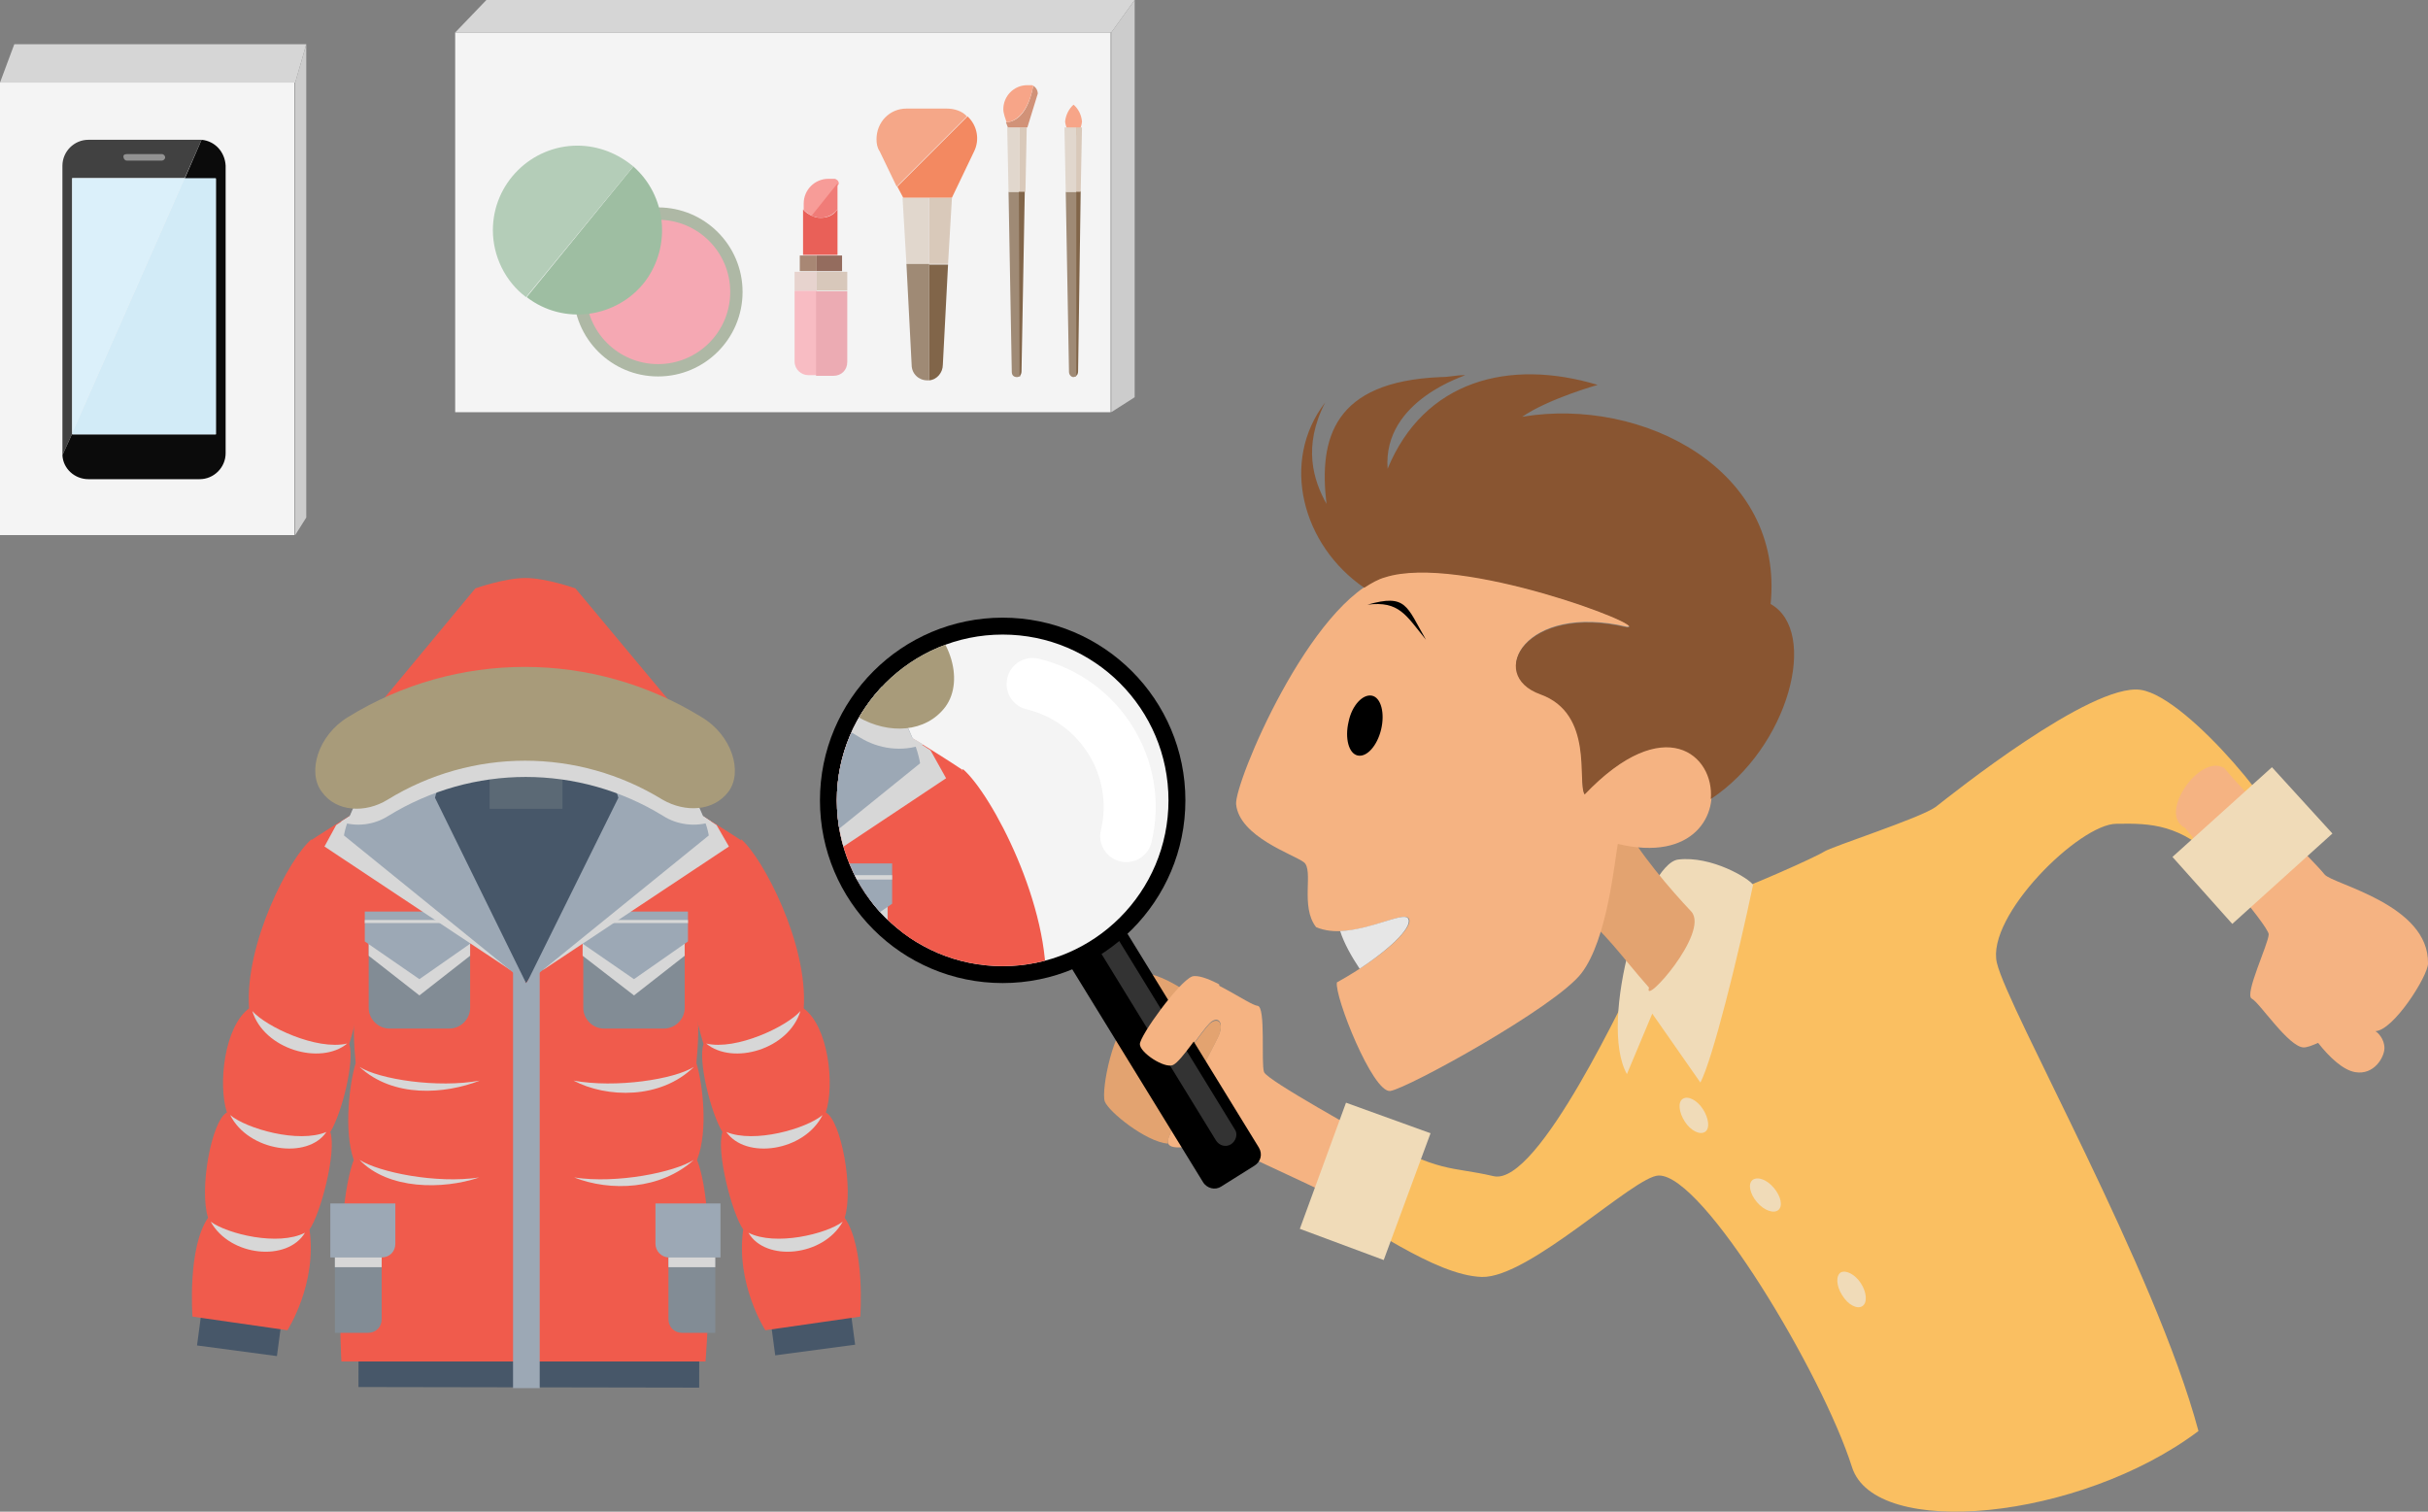 <?xml version="1.0" encoding="utf-8"?>
<!-- Generator: Adobe Illustrator 22.1.0, SVG Export Plug-In . SVG Version: 6.00 Build 0)  -->
<svg version="1.1" xmlns="http://www.w3.org/2000/svg" xmlns:xlink="http://www.w3.org/1999/xlink" x="0px" y="0px"
	 viewBox="0 0 373.4 232.5" style="enable-background:new 0 0 373.4 232.5;" xml:space="preserve">
<rect x="0" y="0" width="373.4" height="232.5" fill="#808080" stroke="none"/>
<style type="text/css">
	.st0{fill:#4C4B4B;}
	.st1{fill:#5E5D5D;}
	.st2{fill:#3F3B39;}
	.st3{fill:#F6F6F6;}
	.st4{fill:#888888;}
	.st5{fill:#ACD7F2;}
	.st6{fill:#FFFFFF;}
	.st7{fill:#EDEEEE;}
	.st8{fill:#DCDCDC;}
	.st9{fill:#2EA7E0;}
	.st10{fill:#00AAD0;}
	.st11{fill:#929090;}
	.st12{fill:#78CDE7;stroke:#156081;stroke-width:0.5;stroke-linecap:round;stroke-linejoin:round;stroke-miterlimit:10;}
	.st13{fill:#A7003D;}
	.st14{fill:#D60051;}
	.st15{fill:#BF2345;}
	.st16{fill:#252221;}
	.st17{fill:#595757;}
	.st18{fill:#9E9EA0;}
	.st19{fill:#C8C8C9;}
	.st20{fill:#F29600;}
	.st21{fill:#F7B52D;}
	.st22{fill:#EA5515;}
	.st23{fill:#045993;}
	.st24{fill:#066EB7;}
	.st25{fill:#0462A4;}
	.st26{fill:#C30E24;}
	.st27{fill:#156081;}
	.st28{fill:#0D435D;}
	.st29{fill:#980C22;}
	.st30{fill:none;stroke:#000000;stroke-miterlimit:10;}
	.st31{fill:#FFFFFF;stroke:#00A9CE;stroke-linecap:round;stroke-linejoin:round;stroke-miterlimit:10;}
	.st32{fill:#00A9CE;}
	.st33{fill:#B2CC46;}
	.st34{fill:#FCD89F;}
	.st35{fill:#331907;}
	.st36{fill:#BA8663;}
	.st37{fill:#3A1E0A;}
	.st38{fill:#605F6D;}
	.st39{fill:#7FA5B2;}
	.st40{fill:#C6A273;}
	.st41{fill:#AACC42;}
	.st42{fill:#FFD4AE;}
	.st43{fill:#3C313F;}
	.st44{fill:#B71C1C;}
	.st45{fill:#968D81;}
	.st46{fill:#C93131;}
	.st47{fill:#EFEAE4;}
	.st48{fill:#C68E75;}
	.st49{fill:#AA3131;}
	.st50{fill:#AA3570;}
	.st51{fill:#91B3BC;}
	.st52{fill:#A37246;}
	.st53{fill:#4C414F;}
	.st54{fill:#6D4524;}
	.st55{fill:#B5AC9E;}
	.st56{fill:#6BA534;}
	.st57{fill:#FFCC99;}
	.st58{fill:#473224;}
	.st59{fill:#597A1A;}
	.st60{fill:#93867C;}
	.st61{opacity:0.6;fill:#CC9A75;enable-background:new    ;}
	.st62{fill:#E0AA79;}
	.st63{fill:#8E5A46;}
	.st64{fill:#D66A18;}
	.st65{fill:#994710;}
	.st66{fill:#D67B30;}
	.st67{fill:#66666D;}
	.st68{fill:#9B6937;}
	.st69{fill:#F9D45F;}
	.st70{opacity:0.35;fill:#00A9CE;enable-background:new    ;}
	.st71{opacity:0.66;fill:#00A9CE;enable-background:new    ;}
	.st72{opacity:0.95;fill:#00A9CE;enable-background:new    ;}
	.st73{opacity:0.79;fill:#00A9CE;enable-background:new    ;}
	.st74{opacity:0.47;fill:#00A9CE;enable-background:new    ;}
	.st75{opacity:0.15;}
	.st76{fill:#070707;}
	.st77{opacity:0.5;fill:#070707;enable-background:new    ;}
	.st78{opacity:7.000000e-02;fill:#070707;enable-background:new    ;}
	.st79{fill:#FFFFFF;stroke:#D3D3D3;stroke-miterlimit:10;}
	.st80{fill:#EDEDEF;}
	.st81{opacity:0.5;fill:#A0B5AC;enable-background:new    ;}
	.st82{fill:#333333;}
	.st83{fill:#8ED1EB;}
	.st84{opacity:7.000000e-02;enable-background:new    ;}
	.st85{fill:none;stroke:#FFFFFF;stroke-width:0.19;stroke-miterlimit:10;}
	.st86{opacity:0.3;fill:#070707;enable-background:new    ;}
	.st87{fill:#C4C7D8;}
	.st88{fill:#C9905C;}
	.st89{fill:#EABD8D;}
	.st90{fill:#A5714E;}
	.st91{fill:#4A2808;}
	.st92{opacity:0.3;fill:#FFFFFF;enable-background:new    ;}
	.st93{fill:#C4925C;}
	.st94{fill:#EABC8C;}
	.st95{fill:#945C49;}
	.st96{fill:#AF784A;}
	.st97{fill:#A5714F;}
	.st98{fill:#BF8D5E;}
	.st99{fill:#242E3F;}
	.st100{fill:#364765;}
	.st101{fill:#5A82AB;}
	.st102{fill:#8E745D;}
	.st103{fill:#1F272D;}
	.st104{fill:#67CDF1;}
	.st105{fill:#19C2ED;}
	.st106{fill:#767676;}
	.st107{fill:#0391C5;}
	.st108{fill:#DB4B42;}
	.st109{fill:#F1D418;}
	.st110{fill:#3AB986;}
	.st111{fill:#98989A;}
	.st112{fill:#D2A06F;}
	.st113{fill:#BD9700;}
	.st114{fill:#876C00;}
	.st115{fill:#693319;}
	.st116{fill:#1B507B;}
	.st117{fill:#D9D9D9;}
	.st118{fill:#606060;}
	.st119{fill:#F6CA9F;}
	.st120{fill:#91633E;}
	.st121{fill:#FF6600;}
	.st122{fill:#CF5200;}
	.st123{fill:#353535;}
	.st124{fill:#9E3E00;}
	.st125{fill:#CCCCCC;}
	.st126{fill:#666666;}
	.st127{fill:url(#SVGID_1_);}
	.st128{fill:url(#SVGID_2_);}
	.st129{fill:#FDA972;}
	.st130{fill:#FFD9B5;}
	.st131{fill:url(#SVGID_3_);}
	.st132{fill:url(#SVGID_4_);}
	.st133{fill:url(#SVGID_5_);}
	.st134{fill:#F3CDAA;}
	.st135{fill:#FFF6ED;}
	.st136{fill:url(#SVGID_6_);}
	.st137{fill:#E1E1E1;}
	.st138{fill:url(#SVGID_7_);}
	.st139{fill:url(#SVGID_8_);}
	.st140{fill:#9E6C42;}
	.st141{fill:#E3E3E3;}
	.st142{fill:#C3C2C2;}
	.st143{fill:#CC0000;}
	.st144{fill:#990000;}
	.st145{fill:#FFCC00;}
	.st146{fill:#E4B600;}
	.st147{fill:#969696;}
	.st148{fill:#737373;}
	.st149{fill:#EA0000;}
	.st150{fill:#FF1010;}
	.st151{fill:#A30000;}
	.st152{fill:#5D5D5D;}
	.st153{fill:#858585;}
	.st154{fill:#CED8D8;}
	.st155{fill:#ABCDDD;}
	.st156{fill:#E6E3DE;}
	.st157{fill:#1A1D22;}
	.st158{fill:#BA6336;}
	.st159{fill:#93432C;}
	.st160{fill:#E2A472;}
	.st161{fill:#3D7795;}
	.st162{fill:#CA895C;}
	.st163{fill:#A25E36;}
	.st164{fill:#88472D;}
	.st165{fill:#683325;}
	.st166{fill:#8A4A28;}
	.st167{fill:#7C8884;}
	.st168{fill:#934C36;}
	.st169{fill:#E5AB60;}
	.st170{fill:#BB753D;}
	.st171{fill:#CAD1D9;}
	.st172{opacity:0.6;fill:#DBA98E;enable-background:new    ;}
	.st173{fill:#708895;}
	.st174{opacity:0.2;fill:#89949B;enable-background:new    ;}
	.st175{fill:#758190;}
	.st176{fill:#F2B136;}
	.st177{fill:#E3912F;}
	.st178{fill:#363D48;}
	.st179{fill:#4F566B;}
	.st180{fill:#FCCF8E;}
	.st181{fill:#D8874F;}
	.st182{fill:#843B2F;}
	.st183{fill:#9A3933;}
	.st184{fill:#0497AF;}
	.st185{fill:#98B3C5;}
	.st186{fill-rule:evenodd;clip-rule:evenodd;fill:#FABF61;}
	.st187{fill-rule:evenodd;clip-rule:evenodd;fill:#F5B382;}
	.st188{fill-rule:evenodd;clip-rule:evenodd;fill:#E3A370;}
	.st189{fill-rule:evenodd;clip-rule:evenodd;fill:#F0DBB8;}
	.st190{fill-rule:evenodd;clip-rule:evenodd;fill:#E6E6E6;}
	.st191{fill-rule:evenodd;clip-rule:evenodd;}
	.st192{fill-rule:evenodd;clip-rule:evenodd;fill:#895531;}
	.st193{fill:#FFFFFF;stroke:#000000;stroke-width:4;stroke-miterlimit:10;}
	.st194{fill:#F4F4F4;}
	.st195{fill:none;stroke:#FFFFFF;stroke-width:8;stroke-linecap:round;stroke-linejoin:round;stroke-miterlimit:10;}
	.st196{fill:#F5B382;}
	.st197{fill:#475769;}
	.st198{fill:#F05B4C;}
	.st199{fill:#9CA8B5;}
	.st200{fill:#D7D7D7;}
	.st201{fill:#828C95;}
	.st202{fill:#5B6975;}
	.st203{fill:#A89B7A;}
	.st204{fill:#D6D6D6;}
	.st205{fill:#AEB8A5;}
	.st206{fill:#F5A8B3;}
	.st207{fill:#9EBEA2;}
	.st208{fill:#B4CDB8;}
	.st209{fill:#F8BCC3;}
	.st210{fill:#ECABB3;}
	.st211{fill:#E7D3CE;}
	.st212{fill:#D8C8BB;}
	.st213{fill:#946C5E;}
	.st214{fill:#A88774;}
	.st215{fill:#E96058;}
	.st216{fill:#F79C98;}
	.st217{fill:#F07C78;}
	.st218{fill:#D9C9BA;}
	.st219{fill:#E1D7CD;}
	.st220{fill:#9F8A75;}
	.st221{fill:#816549;}
	.st222{fill:#F5A788;}
	.st223{fill:#F38961;}
	.st224{fill:#D19278;}
	.st225{fill:#F7A588;}
	.st226{fill:#414141;}
	.st227{fill:#DBF0FA;}
	.st228{fill:#0B0B0B;}
	.st229{fill:#D2EBF7;}
	.st230{fill:#929292;}
	.st231{clip-path:url(#SVGID_10_);}
	.st232{fill:#E6CC80;}
	.st233{fill:#C2AB5C;}
	.st234{opacity:0.5;fill:#FFFFFF;enable-background:new    ;}
	.st235{fill-rule:evenodd;clip-rule:evenodd;fill:#CC8575;}
	.st236{fill-rule:evenodd;clip-rule:evenodd;fill:#AB6154;}
	.st237{fill-rule:evenodd;clip-rule:evenodd;fill:#F0A696;}
	.st238{fill-rule:evenodd;clip-rule:evenodd;fill:#CCCCCC;}
	.st239{fill-rule:evenodd;clip-rule:evenodd;fill:#666666;}
	.st240{fill-rule:evenodd;clip-rule:evenodd;fill:#2E5273;}
	.st241{fill-rule:evenodd;clip-rule:evenodd;fill:#698099;}
	.st242{fill-rule:evenodd;clip-rule:evenodd;fill:#ABABAB;}
	.st243{fill-rule:evenodd;clip-rule:evenodd;fill:#454545;}
	.st244{fill-rule:evenodd;clip-rule:evenodd;fill:#D19161;}
	.st245{fill-rule:evenodd;clip-rule:evenodd;fill:#EDC9C2;}
	.st246{fill-rule:evenodd;clip-rule:evenodd;fill:#361200;}
	.st247{fill-rule:evenodd;clip-rule:evenodd;fill:#57331A;}
	.st248{fill-rule:evenodd;clip-rule:evenodd;fill:#3B210F;}
	.st249{fill-rule:evenodd;clip-rule:evenodd;fill:#FFFFFF;}
	.st250{fill-rule:evenodd;clip-rule:evenodd;fill:#4F7396;}
	.st251{fill-rule:evenodd;clip-rule:evenodd;fill:#8AA3BA;}
	.st252{fill:#403D3C;}
	.st253{fill:#F7F7F7;}
	.st254{fill:#B9D7F2;}
	.st255{fill:#EEEFEF;}
	.st256{fill:#65A6DE;}
	.st257{fill:#919090;}
	.st258{fill:#96CDE6;stroke:#3A6080;stroke-width:0.5;stroke-linecap:round;stroke-linejoin:round;stroke-miterlimit:10;}
	.st259{fill:#8F003E;}
	.st260{fill:#B80050;}
	.st261{fill:#C54354;}
	.st262{fill:#292726;}
	.st263{fill:#595858;}
	.st264{fill:#9E9E9F;}
	.st265{fill:#DD9610;}
	.st266{fill:#E7B53E;}
	.st267{fill:#CD5621;}
	.st268{fill:#335991;}
	.st269{fill:#3F6EB4;}
	.st270{fill:#3862A1;}
	.st271{fill:#A71628;}
	.st272{fill:#3A6080;}
	.st273{fill:#2A455C;}
	.st274{fill:#DB4665;}
	.st275{fill:#D1D1D1;}
	.st276{opacity:0.6;}
	.st277{opacity:0.68;fill:#FFFFFF;}
	.st278{fill:#BCBECC;}
	.st279{fill:#E5E6EB;}
	.st280{fill:#373A47;}
	.st281{fill:#00A9CE;stroke:#00A9CE;stroke-miterlimit:10;}
	.st282{fill:#D7D8DB;}
	.st283{opacity:0.22;fill:#DFF3FD;enable-background:new    ;}
	.st284{fill:#5B5567;}
	.st285{fill:#A6A6A6;}
	.st286{opacity:0.65;fill:#C8C7CE;enable-background:new    ;}
	.st287{fill:#B9C3CE;}
	.st288{fill:#E6E7E8;}
	.st289{fill:#BEC7DD;}
	.st290{fill:#C3CAD1;}
	.st291{fill:#D8E2E5;}
	.st292{fill:#C2CCDB;}
	.st293{fill:#B1BFC3;}
	.st294{fill:#F1F2F2;}
	.st295{fill:#9D0E0D;}
	.st296{fill:#E2342B;}
	.st297{fill:#E7E4E5;}
	.st298{fill:#FFD8B5;}
	.st299{opacity:0.49;fill:#FFFFFF;}
	.st300{opacity:0.58;fill:#FFFFFF;}
	.st301{fill:url(#SVGID_11_);}
	.st302{fill:#333745;}
	.st303{fill:#242530;}
	.st304{fill:url(#SVGID_12_);}
	.st305{fill-rule:evenodd;clip-rule:evenodd;fill:#780000;}
	.st306{fill-rule:evenodd;clip-rule:evenodd;fill:#2B2B2B;}
	.st307{fill-rule:evenodd;clip-rule:evenodd;fill:#787878;}
	.st308{fill-rule:evenodd;clip-rule:evenodd;fill:#618CC7;}
	.st309{fill-rule:evenodd;clip-rule:evenodd;fill:#406BA3;}
	.st310{fill-rule:evenodd;clip-rule:evenodd;fill:#4D4D4D;}
	.st311{fill-rule:evenodd;clip-rule:evenodd;fill:#990000;}
	.st312{fill-rule:evenodd;clip-rule:evenodd;fill:#999999;}
	.st313{fill-rule:evenodd;clip-rule:evenodd;fill:#A6BDDE;}
	.st314{fill-rule:evenodd;clip-rule:evenodd;fill:#F7C7A1;}
	.st315{fill-rule:evenodd;clip-rule:evenodd;fill:#9CB5D6;}
</style>
<g id="Layer_1">
	<g>
		<path class="st186" d="M307.1,148.1c1.7,7.2,24.4,47.3,31,72c-18.2,13.7-49.8,16.8-53.3,5.5c-4.5-14.2-22.8-44.9-29.7-44.8
			c-3.7,0-19.9,15.8-27.2,15.6c-7.3-0.2-18.3-8.6-23.7-11c-0.2,1.3,1.6-8.3,4.9-9.9c0.4-1.9,0.1-0.6,1.4-1.1
			c11.4,6.2,12.3,4.9,19.2,6.5c6.9,1.6,20.6-28.4,22.8-32.5c0.6-2.7,9.4-11.6,11.9-10.5c3.7-1.1,14.9-6.1,16.1-6.9
			c1.2-0.8,14.9-5.2,17.2-6.9c2.3-1.8,23.9-19.1,31.5-18c7.6,1.1,23.8,21.9,20.3,20.7c-0.7,0.2-5.4,4.3-8.4,5.6
			c-5.8-5.6-10.2-5.8-15.6-5.7C319.8,126.7,305.4,140.9,307.1,148.1L307.1,148.1z"/>
		<path class="st187" d="M209.8,186.5c4.2,0.8,7.1-10.2,2.4-10.7c-2.3-1.4-17.3-9.6-17.8-10.9c-0.5-1.3,0.3-10.1-1-10.2
			c-1.3-0.1-8-5.1-10.1-4.2c-2.1,0.9-8,9.1-8,10.4c0,1.3,3.8,3.8,5.1,3.2c1.3-0.6,4.3-5.4,5.6-6.7c1.3-1.3,2.4-0.2,1.3,2.1
			c-1.1,2.3-6.5,12.3-7.6,15.5c-1.1,3.3,6.9-0.2,9.9,1.6c3,1.8,14.7,6.7,20.5,10.1C209.9,186.5,209.6,186.3,209.8,186.5L209.8,186.5
			z"/>
		<path class="st188" d="M181.5,151.9c-2.4-1.5-5.1-2.6-6.9-2.2c-2.9,0.6-3.4,3.8-3,5.1c0.5,1.3,1.7,1.9,2.3,2
			c-2.6,1-4.6,10.8-4,12.6c0.6,1.6,6.3,6.2,9.7,6.5c0-0.2,0-0.4,0.1-0.8c1.1-3.3,6.5-13.2,7.6-15.5c1.1-2.3,0-3.3-1.3-2.1
			c-1.3,1.3-4.3,6.1-5.6,6.7c-1.3,0.6-5.1-1.9-5.1-3.2C175.2,159.8,178.9,154.5,181.5,151.9L181.5,151.9z"/>
		<path class="st187" d="M356.5,160.4c1.8,2.3,3.9,4.2,5.7,4.5c2.9,0.5,4.5-2.3,4.5-3.7c0-1.4-1-2.4-1.4-2.6
			c2.8-0.1,8.1-8.5,8.1-10.4c0.2-9.1-14.7-12.2-15.9-13.7c-2.2-2.7-11.4-11.4-15.7-16.7c0.2,0.3,0.4,0.5,0.2,0.3
			c-3.7-2.2-10.2,7.1-6,9.2c1.7,2.1,12.9,15.1,12.9,16.4c0,1.4-3.8,9.3-2.6,9.9c1.2,0.6,5.7,7.5,8,7.5
			C354.8,161.1,355.6,160.8,356.5,160.4L356.5,160.4z"/>
		<polygon class="st189" points="334.1,131.8 349.4,118 358.7,128.2 343.3,142.1 334.1,131.8 		"/>
		<polygon class="st189" points="199.9,189 207,169.6 220,174.3 212.8,193.8 199.9,189 		"/>
		<path class="st189" d="M258.1,132.2c5.1-0.6,10.9,2.9,11.5,3.9c-2.3,11-6.2,26.8-8.1,30.4l-7.4-10.6l-3.9,9.3
			C245.7,157.1,253,132.8,258.1,132.2L258.1,132.2z"/>
		<path class="st188" d="M242.3,139.8c4.9,3.9,6.8,7,11.3,12.1c-1,3.1,9.4-8.5,6.5-11.7c-3.2-3.4-7.9-8.8-11.1-14.5
			c-1.1-0.1-2.3-0.2-3.6-0.5C245.2,127.2,244.5,134.5,242.3,139.8L242.3,139.8z"/>
		<path class="st189" d="M261.9,170.6c0.9,1.4,1.1,3,0.3,3.5c-0.8,0.5-2.2-0.2-3.1-1.6c-0.9-1.4-1.1-3-0.3-3.5
			C259.6,168.5,261,169.2,261.9,170.6L261.9,170.6z"/>
		<path class="st189" d="M272.8,182.7c1.1,1.3,1.4,2.8,0.7,3.4c-0.7,0.6-2.2,0.1-3.3-1.2c-1.1-1.3-1.4-2.8-0.7-3.4
			C270.3,180.9,271.7,181.4,272.8,182.7L272.8,182.7z"/>
		<path class="st189" d="M286.2,197.4c0.9,1.4,1,3,0.2,3.5c-0.8,0.5-2.2-0.2-3.1-1.7c-0.9-1.4-1-3-0.2-3.5
			C283.9,195.3,285.3,196,286.2,197.4L286.2,197.4z"/>
		<path class="st187" d="M250.2,96.4c4,0.1-25.8-11.4-37.2-7.7c-11.5,3.7-23.2,31.8-22.9,35c0.5,5,8.8,7.7,10.4,8.9
			c1.6,1.2-0.6,6.8,1.9,10c5.4,2.3,13.1-2.6,14.2-1.4c1.1,1.2-3.6,5.8-11,9.9c-0.4,2.1,5.5,17,8.2,16.7c2.7-0.4,25.4-12.9,29.4-18.1
			c4-5.2,5.1-17.2,5.6-19.9c23.4,5.6,15.9-29.6-5.1-7.7c-1.1-1.9,1.6-12.5-6.8-15.4C228.6,103.7,234.6,92.7,250.2,96.4L250.2,96.4z"
			/>
		<path class="st190" d="M206.1,143.2c0.6,1.9,1.8,4,3,5.8c5.3-3.5,8.3-6.7,7.4-7.8C215.7,140.3,210.8,143,206.1,143.2L206.1,143.2z
			"/>
		<path class="st191" d="M211,107c1.4,0.3,2,2.7,1.4,5.2c-0.6,2.5-2.2,4.3-3.6,4c-1.4-0.3-2-2.7-1.4-5.2
			C207.9,108.5,209.6,106.7,211,107L211,107z"/>
		<path class="st191" d="M210.3,93c6-1.7,6,0.2,9,5.4C216.2,94.6,215.2,92.4,210.3,93L210.3,93z"/>
		<path class="st192" d="M263.1,122.9c12-7.9,16.7-25.8,9.2-30c2.1-20.6-19.6-31.9-38.2-28.8c4.1-2.8,11.6-4.9,11.6-4.9
			c-13.6-4.1-26.7-0.7-32.3,12.9c-0.8-10.7,12.4-14.4,11.9-14.4c-1.5,0-2.3,0.3-3.8,0.3c-16.4,0.7-18.7,9.4-17.5,19.5
			c-2-3.6-3.7-8.8-0.2-15.6c-7,9.1-3.5,22,6,28.5c1.1-0.7,2.1-1.3,3.2-1.6c11.5-3.7,41.3,7.8,37.2,7.7c-15.6-3.7-21.7,7.3-13.3,10.3
			c8.3,3,5.6,13.5,6.8,15.4C256,109.3,263.7,116.2,263.1,122.9L263.1,122.9z"/>
		<path d="M192.9,179.3l-5.1,3.2c-0.9,0.6-2.2,0.3-2.8-0.7l-25.5-41.5c-0.6-0.9-0.3-2.2,0.7-2.8l5.1-3.2c0.9-0.6,2.2-0.3,2.8,0.7
			l25.5,41.5C194.2,177.5,193.9,178.7,192.9,179.3z"/>
		<path class="st82" d="M189.3,176L189.3,176c-0.8,0.5-1.8,0.2-2.3-0.6l-22.4-36.5c-0.5-0.8-0.2-1.8,0.6-2.3l0,0
			c0.8-0.5,1.8-0.2,2.3,0.6l22.4,36.5C190.4,174.4,190.1,175.5,189.3,176z"/>
		<circle class="st193" cx="154.2" cy="123.1" r="26.1"/>
		<circle class="st194" cx="154.2" cy="123.1" r="25.5"/>
		<path class="st195" d="M158.8,105.2c10.4,2.5,16.9,13,14.4,23.4"/>
		<g>
			<path class="st196" d="M187.5,151.4c-1.7-0.9-3.4-1.5-4.2-1.2c-2.1,0.9-8,9.1-8,10.4c0,1.3,3.8,3.8,5.1,3.2
				c1.3-0.6,4.3-5.4,5.6-6.7c0.3-0.3,0.7-0.5,0.9-0.5c0-0.1,0-0.2,0.1-0.2C187.5,154.7,187.6,153,187.5,151.4z"/>
		</g>
		<g>
			<g id="Layer_1_18_">
				
					<rect x="78.9" y="184.8" transform="matrix(1.745293e-03 -1 1 1.745293e-03 -129.811 291.911)" class="st197" width="4.8" height="52.4"/>
				<path class="st198" d="M107.1,163.5c0.3-3,0.4-6,0.1-8.9l6.7-25.4c0,0-21.9-14.8-33-14.8s-33,14.8-33,14.8l6.7,25.4
					c-0.3,3-0.2,6,0.1,8.9c-0.9,2.9-1.9,10.3-0.3,14.9c-3.1,8.3-1.9,31-1.9,31h56c0,0,1.9-22.8-1.3-31
					C109,173.8,108,166.4,107.1,163.5z"/>
				
					<rect x="34.4" y="199.2" transform="matrix(0.132 -0.991 0.991 0.132 -171.648 214.735)" class="st197" width="4.8" height="12.4"/>
				
					<rect x="118.9" y="202.9" transform="matrix(0.991 -0.132 0.132 0.991 -26.026 18.323)" class="st197" width="12.4" height="4.8"/>
				<polygon class="st199" points="78.9,148.9 80.9,151.2 83,148.9 83,213.5 78.9,213.5 				"/>
				<path class="st198" d="M47.9,129.1c-3.4,2.8-10.3,16.1-9.6,26c-3.8,2.8-4.8,11.7-3.4,16c-2.4,1.3-4.3,11.9-2.9,16.2
					c-3.2,4.6-2.4,15.2-2.4,15.2l14.6,2.1c0,0,4.6-7.1,3.4-15.5c1.7-2.4,4.2-11.9,3.2-15c1.8-2.9,3.8-11.1,2.9-13.5
					c1.3-4.2,1.2-5.5,1.2-5.5S57.4,140.5,47.9,129.1z"/>
				<path class="st200" d="M32.4,187.9c2.6,1.9,10.4,3.8,14.5,1.7C44.2,194.1,35.4,193.3,32.4,187.9z"/>
				<path class="st201" d="M68.1,141.1H56.7V155c0,1.8,1.5,3.2,3.2,3.2h9.2c1.8,0,3.2-1.5,3.2-3.2v-13.9H68.1z"/>
				<polygon class="st199" points="65.3,140.2 56.1,140.2 56.1,142 65.3,142 72.8,142 72.8,140.2 				"/>
				<polygon class="st200" points="65.3,141.5 56.1,141.5 56.1,142 65.3,142 72.8,142 72.8,141.5 				"/>
				<polygon class="st200" points="56.7,145.1 56.7,147 64.5,153.1 72.3,147 72.3,145.1 64.8,142.4 				"/>
				<polygon class="st199" points="65.3,142 56.1,142 56.1,144.8 64.5,150.6 72.8,144.8 72.8,142 				"/>
				<path class="st201" d="M93.9,141.1h11.4V155c0,1.8-1.5,3.2-3.2,3.2h-9.2c-1.8,0-3.2-1.5-3.2-3.2v-13.9H93.9z"/>
				<polygon class="st199" points="96.7,140.2 105.8,140.2 105.8,142 96.7,142 89.1,142 89.1,140.2 				"/>
				<polygon class="st200" points="96.7,141.5 105.8,141.5 105.8,142 96.7,142 89.1,142 89.1,141.5 				"/>
				<polygon class="st200" points="105.3,145.1 105.3,147 97.5,153.1 89.6,147 89.6,145.1 97.1,142.4 				"/>
				<polygon class="st199" points="96.7,142 105.8,142 105.8,144.8 97.5,150.6 89.1,144.8 89.1,142 				"/>
				<path class="st200" d="M35.4,171.5c2.5,2.1,10.5,4.4,14.8,2.6C47.3,178.4,38.2,177.1,35.4,171.5z"/>
				<path class="st197" d="M59.9,122l21,29.2l20.9-29.3c-6.9-3.8-15.3-7.5-20.9-7.5C75.3,114.4,66.9,118.2,59.9,122z"/>
				<path class="st200" d="M49.9,130.2l28.6,19L62,120.9c-4.5,2.4-7.8,4.3-10.3,6L49.9,130.2z"/>
				<path class="st200" d="M38.8,155.5c2.1,2.4,9.9,6.1,14.6,5C49.3,163.9,40.6,161.4,38.8,155.5z"/>
				<path class="st199" d="M80.9,106.5c-4.6,0.3-9.6,1.1-16.5,6.2c-10.5,7.9-11.5,15.8-11.5,15.8l28,22.7l-14-28.5
					C66.9,122.6,69.5,111.2,80.9,106.5z"/>
				<path class="st201" d="M51.5,193v12h5.1c1.2,0,2.1-0.9,2.1-2.1l0,0V193H51.5z"/>
				<path class="st199" d="M50.8,185.1v8.3h7.9c1.2,0,2.1-0.9,2.1-2.1v-6.2H50.8z"/>
				<path class="st200" d="M55.3,164.1c3,1.9,12,3.3,18.5,2.1C68.4,168.3,60.5,168.9,55.3,164.1z"/>
				<path class="st200" d="M55.3,178.4c3,1.9,11.8,3.7,18.4,2.7C68.1,183,59.7,183,55.3,178.4z"/>
				<path class="st198" d="M88.5,90.5c0,0-4.5-1.6-7.7-1.6c-3.2,0-7.7,1.6-7.7,1.6l-18,21.7h51.5L88.5,90.5z"/>
				<path class="st198" d="M114,129.1c3.3,2.8,10.3,16.1,9.6,26c3.8,2.8,4.8,11.7,3.4,16c2.4,1.3,4.3,11.9,2.9,16.2
					c3.2,4.6,2.4,15.2,2.4,15.2l-14.6,2.1c0,0-4.6-7.1-3.4-15.5c-1.7-2.4-4.2-11.9-3.2-15c-1.8-2.9-3.8-11.1-2.9-13.5
					c-1.3-4.2-1.2-5.5-1.2-5.5S104.5,140.5,114,129.1z"/>
				<path class="st200" d="M129.6,187.9c-2.5,1.9-10.4,3.8-14.5,1.7C117.7,194.1,126.6,193.3,129.6,187.9z"/>
				<path class="st200" d="M126.5,171.5c-2.5,2.1-10.5,4.4-14.8,2.6C114.7,178.4,123.7,177.1,126.5,171.5z"/>
				<path class="st200" d="M112.1,130.2l-28.6,19l16.4-28.3c4.5,2.3,7.8,4.3,10.3,6L112.1,130.2z"/>
				<path class="st200" d="M123.1,155.5c-2.1,2.4-9.9,6.1-14.5,5C112.7,163.9,121.3,161.4,123.1,155.5z"/>
				<path class="st199" d="M81,106.5c4.6,0.3,9.6,1.1,16.5,6.2c10.5,7.9,11.5,15.8,11.5,15.8L81,151.2l14.1-28.5
					C95,122.6,92.4,111.2,81,106.5z"/>
				<path class="st201" d="M110,193v12h-5.1c-1.2,0-2.1-0.9-2.1-2.1V193H110z"/>
				<path class="st199" d="M110.8,185.1v8.3h-7.9c-1.2,0-2.1-1-2.1-2.1v-6.2H110.8z"/>
				<path class="st200" d="M106.7,164.1c-3,1.9-12,3.3-18.5,2.1C93.3,168.9,101.6,169.1,106.7,164.1z"/>
				<path class="st200" d="M106.7,178.4c-3,1.9-11.8,3.7-18.4,2.7C93.9,183.3,101.6,183,106.7,178.4z"/>
				<rect x="75.3" y="115.3" class="st202" width="11.2" height="9.1"/>
				<path class="st200" d="M108.1,125.5c-1.2-3-4-7.9-10.6-12.8c-7-5.2-26.2-5.2-33.1,0c-6.6,4.9-9.4,9.8-10.6,12.8l-1.4,0.9
					c2.4,0.8,5.1,0.5,7.3-0.9c13-8,29.3-8,42.3,0c2.2,1.4,5,1.7,7.4,0.9L108.1,125.5z"/>
				<path class="st203" d="M112,121.8c-2.3,3-6.6,3.2-10.1,1.2c-13-8-29.3-8-42.3,0c-3.4,2.1-7.9,1.9-10.1-1.2
					c-2.3-3-0.6-8.7,4-11.5c16.7-10.3,37.7-10.3,54.4,0C112.6,113.1,114.3,118.8,112,121.8z"/>
				<rect x="51.5" y="193.4" class="st200" width="7.2" height="1.5"/>
				<rect x="102.8" y="193.4" class="st200" width="7.2" height="1.5"/>
			</g>
		</g>
		<g>
			<rect x="70" y="5" class="st194" width="100.8" height="58.4"/>
			<polygon class="st204" points="74.8,0 70,5 170.9,5 174.5,0 			"/>
			<polygon class="st125" points="174.5,61.1 170.9,63.4 170.9,5 174.5,0 			"/>
			<circle class="st205" cx="101.2" cy="44.9" r="13"/>
			<circle class="st206" cx="101.2" cy="44.9" r="11.1"/>
			<path class="st207" d="M97.4,25.6L81,45.7c5.7,4.4,13.9,3.2,18.2-2.4C103.3,37.8,102.5,30.1,97.4,25.6z"/>
			<path class="st208" d="M88.8,22.4c-7.1,0-13,5.8-13,13c0,4,1.9,7.9,5.1,10.3l16.5-20.1C95,23.6,92,22.4,88.8,22.4z"/>
			<path class="st209" d="M122.2,44.7v10.9c0,1.2,1,2.1,2.1,2.1h1.3v-13H122.2z"/>
			<path class="st210" d="M125.6,57.8h2.6c1.2,0,2.1-0.9,2.1-2.1V44.8h-4.8V57.8z"/>
			<polygon class="st211" points="125.6,41.8 123,41.8 122.2,41.8 122.2,44.7 125.6,44.7 			"/>
			<polygon class="st212" points="129.6,41.8 125.6,41.8 125.6,44.7 130.3,44.7 130.3,41.8 			"/>
			<rect x="125.6" y="39.3" class="st213" width="3.9" height="2.4"/>
			<rect x="123" y="39.3" class="st214" width="2.6" height="2.4"/>
			<path class="st215" d="M126.2,33.5c-0.5,0-0.9-0.1-1.3-0.3l-0.9,1.1l0.9-1.1c-0.5-0.2-1-0.5-1.4-1v7h5.3v-7
				C128.2,33.1,127.3,33.5,126.2,33.5z"/>
			<path class="st216" d="M128.3,27.5h-0.9c-2.1,0-3.8,1.7-3.8,3.8l0,0v1c0.4,0.4,0.9,0.7,1.4,1l4-5v-0.1
				C129,27.8,128.6,27.5,128.3,27.5z"/>
			<path class="st217" d="M126.2,33.5c1,0,2-0.5,2.6-1.3v-4l-4,5C125.4,33.4,125.8,33.5,126.2,33.5z"/>
			<polygon class="st218" points="145.8,40.6 146.4,30.4 142.9,30.4 142.9,40.6 			"/>
			<polygon class="st219" points="142.9,30.4 138.8,30.4 139.4,40.6 142.9,40.6 			"/>
			<path class="st220" d="M139.4,40.6l0.8,15.5c0,1.4,1.1,2.4,2.4,2.4c0.1,0,0.2,0,0.3,0V40.6L139.4,40.6z"/>
			<path class="st221" d="M142.9,40.6v17.9c1.2-0.1,2.1-1.2,2.1-2.4l0,0l0.8-15.4H142.9z"/>
			<path class="st222" d="M145.6,16.7h-6.2c-2.6,0-4.6,2.1-4.6,4.7c0,0.7,0.1,1.3,0.5,1.9l2.6,5.4l10.8-10.8
				C148,17.1,146.8,16.7,145.6,16.7z"/>
			<path class="st223" d="M148.8,17.9L138,28.7l0.9,1.7h7.5l3.4-7.1C150.7,21.5,150.3,19.3,148.8,17.9z"/>
			<path class="st220" d="M155.1,29.5l0.5,27.7c0,0.5,0.3,0.8,0.8,0.8l0,0c0.2,0,0.3-0.1,0.5-0.1V29.5L155.1,29.5L155.1,29.5z"/>
			<path class="st221" d="M156.8,57.8c0.2-0.1,0.3-0.4,0.3-0.7l0.5-27.7h-0.9L156.8,57.8z"/>
			<polygon class="st219" points="156.8,19.6 154.9,19.6 155.1,29.5 156.8,29.5 			"/>
			<polygon class="st218" points="156.8,19.6 156.8,29.5 157.7,29.5 157.9,19.6 			"/>
			<path class="st224" d="M158.9,13.2c-1,5.4-3.6,5.6-4.2,5.6l0.3,0.8h3l1.6-5.2C159.6,13.9,159.3,13.4,158.9,13.2z"/>
			<path class="st225" d="M158.9,13.2c-0.1-0.1-0.2-0.1-0.3-0.1H158c-2.1,0-3.7,1.7-3.7,3.7c0,0.4,0.1,0.7,0.2,1.1l0.3,0.9
				C155.2,18.8,157.9,18.5,158.9,13.2z"/>
			<path class="st225" d="M166.4,18.7c-0.1,1-0.6,2-1.3,2.6c-0.7-0.7-1.2-1.7-1.3-2.6c0.1-1,0.6-2,1.3-2.6
				C165.8,16.7,166.3,17.6,166.4,18.7z"/>
			<path class="st220" d="M163.9,29.5l0.5,27.7c0,0.4,0.3,0.8,0.7,0.8l0,0c0.1,0,0.3-0.1,0.4-0.1V29.5L163.9,29.5L163.9,29.5z"/>
			<path class="st221" d="M165.5,57.8c0.2-0.1,0.3-0.4,0.3-0.7l0.4-27.7h-0.7V57.8z"/>
			<polygon class="st219" points="165.5,19.6 163.7,19.6 163.9,29.5 165.5,29.5 			"/>
			<polygon class="st218" points="165.5,19.6 165.5,29.5 166.2,29.5 166.4,19.6 			"/>
		</g>
		<rect y="12.7" class="st194" width="45.3" height="69.6"/>
		<polygon class="st204" points="2.2,6.8 0,12.7 45.4,12.7 47.1,6.8 		"/>
		<polygon class="st125" points="47.1,79.6 45.4,82.3 45.4,12.7 47.1,6.8 		"/>
		<path class="st226" d="M11.1,27.4h17.3l2.6-5.9h-0.3H13.6c-2.2,0-4,1.8-4,4v44.2c0,0.1,0,0.1,0,0.3l1.5-3.3V27.4z"/>
		<polygon class="st227" points="11.1,66.6 28.4,27.4 11.1,27.4 		"/>
		<path class="st228" d="M31,21.5l-2.6,6h4.8v39.3H11.1v-0.1l-1.5,3.3c0.1,2.1,1.9,3.7,4,3.7h17.1c2.2,0,4-1.8,4-4V25.5
			C34.6,23.4,33.1,21.7,31,21.5z"/>
		<polygon class="st229" points="11.1,66.8 33.2,66.8 33.2,27.4 28.4,27.4 11.1,66.6 		"/>
		<path class="st230" d="M19.5,23.7h5.4c0.3,0,0.5,0.3,0.5,0.5l0,0c0,0.3-0.3,0.5-0.5,0.5h-5.4c-0.3,0-0.5-0.3-0.5-0.5l0,0
			C18.9,23.9,19.1,23.7,19.5,23.7z"/>
		<g>
			<defs>
				<circle id="SVGID_9_" cx="154.2" cy="123.1" r="25.5"/>
			</defs>
			<clipPath id="SVGID_1_">
				<use xlink:href="#SVGID_9_"  style="overflow:visible;"/>
			</clipPath>
			<g style="clip-path:url(#SVGID_1_);">
				<g id="Layer_1_17_">
					
						<rect x="101.8" y="191.7" transform="matrix(1.745293e-03 -1 1 1.745293e-03 -121.475 330.764)" class="st197" width="6.3" height="69.1"/>
					<path class="st198" d="M139,163.6c0.4-3.9,0.5-7.9,0.2-11.8l8.8-33.4c0,0-28.9-19.5-43.5-19.5S61,118.4,61,118.4l8.8,33.4
						c-0.3,3.9-0.3,7.9,0.2,11.8c-1.1,3.8-2.4,13.6-0.3,19.6c-4.1,10.9-2.5,40.9-2.5,40.9H141c0,0,2.4-30-1.7-40.9
						C141.5,177.2,140.1,167.4,139,163.6z"/>
					
						<rect x="43.1" y="210.7" transform="matrix(0.132 -0.991 0.991 0.132 -176.815 235.772)" class="st197" width="6.3" height="16.3"/>
					
						<rect x="154.5" y="215.6" transform="matrix(0.991 -0.132 0.132 0.991 -27.473 23.407)" class="st197" width="16.3" height="6.3"/>
					<polygon class="st199" points="101.8,144.3 104.4,147.4 107.2,144.3 107.2,229.6 101.8,229.6 					"/>
					<path class="st198" d="M60.9,118.3c-4.5,3.8-13.6,21.2-12.7,34.3c-5,3.7-6.4,15.5-4.5,21c-3.2,1.7-5.7,15.7-3.8,21.3
						c-4.2,6.1-3.1,20.1-3.1,20.1l19.2,2.7c0,0,6.1-9.4,4.5-20.4c2.3-3.1,5.5-15.7,4.3-19.8c2.4-3.8,5-14.7,3.8-17.8
						c1.7-5.5,1.6-7.2,1.6-7.2S73.4,133.3,60.9,118.3z"/>
					<path class="st200" d="M40.4,195.8c3.4,2.5,13.7,5.1,19.1,2.3C56,204,44.3,202.9,40.4,195.8z"/>
					<path class="st201" d="M87.5,134.1h-15v18.3c0,2.4,1.9,4.2,4.2,4.2h12.1c2.4,0,4.2-1.9,4.2-4.2v-18.3H87.5z"/>
					<polygon class="st199" points="83.8,132.8 71.8,132.8 71.8,135.3 83.8,135.3 93.8,135.3 93.8,132.8 					"/>
					<polygon class="st200" points="83.8,134.6 71.8,134.6 71.8,135.3 83.8,135.3 93.8,135.3 93.8,134.6 					"/>
					<polygon class="st200" points="72.5,139.4 72.5,141.8 82.8,149.9 93.1,141.8 93.1,139.4 83.2,135.7 					"/>
					<polygon class="st199" points="83.8,135.3 71.8,135.3 71.8,139 82.8,146.6 93.8,139 93.8,135.3 					"/>
					<path class="st201" d="M121.5,134.1h15v18.3c0,2.4-1.9,4.2-4.2,4.2h-12.1c-2.4,0-4.2-1.9-4.2-4.2v-18.3H121.5z"/>
					<polygon class="st199" points="125.2,132.8 137.2,132.8 137.2,135.3 125.2,135.3 115.2,135.3 115.2,132.8 					"/>
					<polygon class="st200" points="125.2,134.6 137.2,134.6 137.2,135.3 125.2,135.3 115.2,135.3 115.2,134.6 					"/>
					<polygon class="st200" points="136.5,139.4 136.5,141.8 126.2,149.9 115.9,141.8 115.9,139.4 125.8,135.7 					"/>
					<polygon class="st199" points="125.2,135.3 137.2,135.3 137.2,139 126.2,146.6 115.2,139 115.2,135.3 					"/>
					<path class="st200" d="M44.4,174.1c3.3,2.7,13.9,5.8,19.6,3.4C60.1,183.3,48.1,181.5,44.4,174.1z"/>
					<path class="st197" d="M76.7,108.8l27.7,38.5l27.6-38.6c-9.1-5-20.2-10-27.5-10C97.1,98.8,85.9,103.9,76.7,108.8z"/>
					<path class="st200" d="M63.5,119.7l37.7,25.1l-21.7-37.3c-5.9,3.1-10.3,5.7-13.6,7.9L63.5,119.7z"/>
					<path class="st200" d="M48.9,153c2.8,3.2,13.1,8,19.2,6.6C62.7,164.1,51.2,160.9,48.9,153z"/>
					<path class="st199" d="M104.4,88.4c-6.1,0.4-12.7,1.4-21.7,8.2c-13.9,10.4-15.2,20.8-15.2,20.8l36.9,29.9L86,109.7
						C86,109.7,89.4,94.6,104.4,88.4z"/>
					<path class="st201" d="M65.6,202.5v15.9h6.7c1.6,0,2.8-1.2,2.8-2.8l0,0v-13.1H65.6z"/>
					<path class="st199" d="M64.7,192.1V203h10.5c1.6,0,2.8-1.2,2.8-2.8v-8.1H64.7z"/>
					<path class="st200" d="M70.6,164.5c4,2.4,15.8,4.4,24.4,2.8C87.9,170,77.5,170.7,70.6,164.5z"/>
					<path class="st200" d="M70.6,183.3c3.9,2.5,15.6,4.9,24.3,3.6C87.5,189.3,76.4,189.3,70.6,183.3z"/>
					<path class="st198" d="M114.4,67.4c0,0-5.9-2.1-10.2-2.1c-4.3,0-10.2,2.1-10.2,2.1L70.3,96h67.9L114.4,67.4z"/>
					<path class="st198" d="M148.1,118.3c4.4,3.8,13.6,21.2,12.7,34.3c5,3.7,6.4,15.5,4.5,21c3.2,1.7,5.7,15.7,3.8,21.3
						c4.2,6.1,3.1,20.1,3.1,20.1l-19.2,2.7c0,0-6.1-9.4-4.5-20.4c-2.3-3.1-5.5-15.7-4.3-19.8c-2.4-3.8-5-14.7-3.8-17.8
						c-1.7-5.5-1.6-7.2-1.6-7.2S135.6,133.3,148.1,118.3z"/>
					<path class="st200" d="M168.6,195.8c-3.3,2.5-13.7,5.1-19.1,2.3C152.9,204,164.6,202.9,168.6,195.8z"/>
					<path class="st200" d="M164.6,174.1c-3.3,2.7-13.9,5.8-19.6,3.4C148.9,183.3,160.9,181.5,164.6,174.1z"/>
					<path class="st200" d="M145.5,119.7l-37.7,25.1l21.7-37.3c5.9,3.1,10.3,5.7,13.6,7.9L145.5,119.7z"/>
					<path class="st200" d="M160.1,153c-2.8,3.2-13.1,8-19.1,6.6C146.3,164.1,157.8,160.9,160.1,153z"/>
					<path class="st199" d="M104.6,88.4c6.1,0.4,12.7,1.4,21.7,8.2c13.9,10.4,15.2,20.8,15.2,20.8l-37,29.9l18.6-37.6
						C123,109.7,119.6,94.6,104.6,88.4z"/>
					<path class="st201" d="M142.8,202.5v15.9h-6.7c-1.6,0-2.8-1.2-2.8-2.8v-13.1H142.8z"/>
					<path class="st199" d="M143.8,192.1V203h-10.5c-1.6,0-2.8-1.3-2.8-2.8v-8.1H143.8z"/>
					<path class="st200" d="M138.5,164.5c-4,2.4-15.8,4.4-24.4,2.8C120.8,170.7,131.7,171,138.5,164.5z"/>
					<path class="st200" d="M138.4,183.3c-3.9,2.5-15.6,4.9-24.3,3.6C121.5,189.7,131.7,189.3,138.4,183.3z"/>
					<rect x="97" y="100" class="st202" width="14.8" height="12"/>
					<path class="st200" d="M140.3,113.5c-1.6-3.9-5.3-10.4-14-16.9c-9.2-6.8-34.6-6.8-43.7,0c-8.6,6.5-12.4,12.9-14,16.9l-1.8,1.1
						c3.2,1,6.7,0.6,9.6-1.2c17.1-10.6,38.7-10.6,55.8,0c2.9,1.8,6.5,2.3,9.8,1.1L140.3,113.5z"/>
					<path class="st203" d="M145.4,108.7c-3,4-8.7,4.3-13.4,1.6c-17.1-10.6-38.7-10.6-55.8,0c-4.5,2.7-10.4,2.4-13.4-1.6
						c-3-4-0.8-11.4,5.3-15.2c22-13.5,49.8-13.5,71.8,0C146.2,97.1,148.4,104.6,145.4,108.7z"/>
					<rect x="65.6" y="203" class="st200" width="9.5" height="2"/>
					<rect x="133.3" y="203" class="st200" width="9.5" height="2"/>
				</g>
			</g>
		</g>
	</g>
</g>
<g id="Layer_2">
</g>
</svg>
